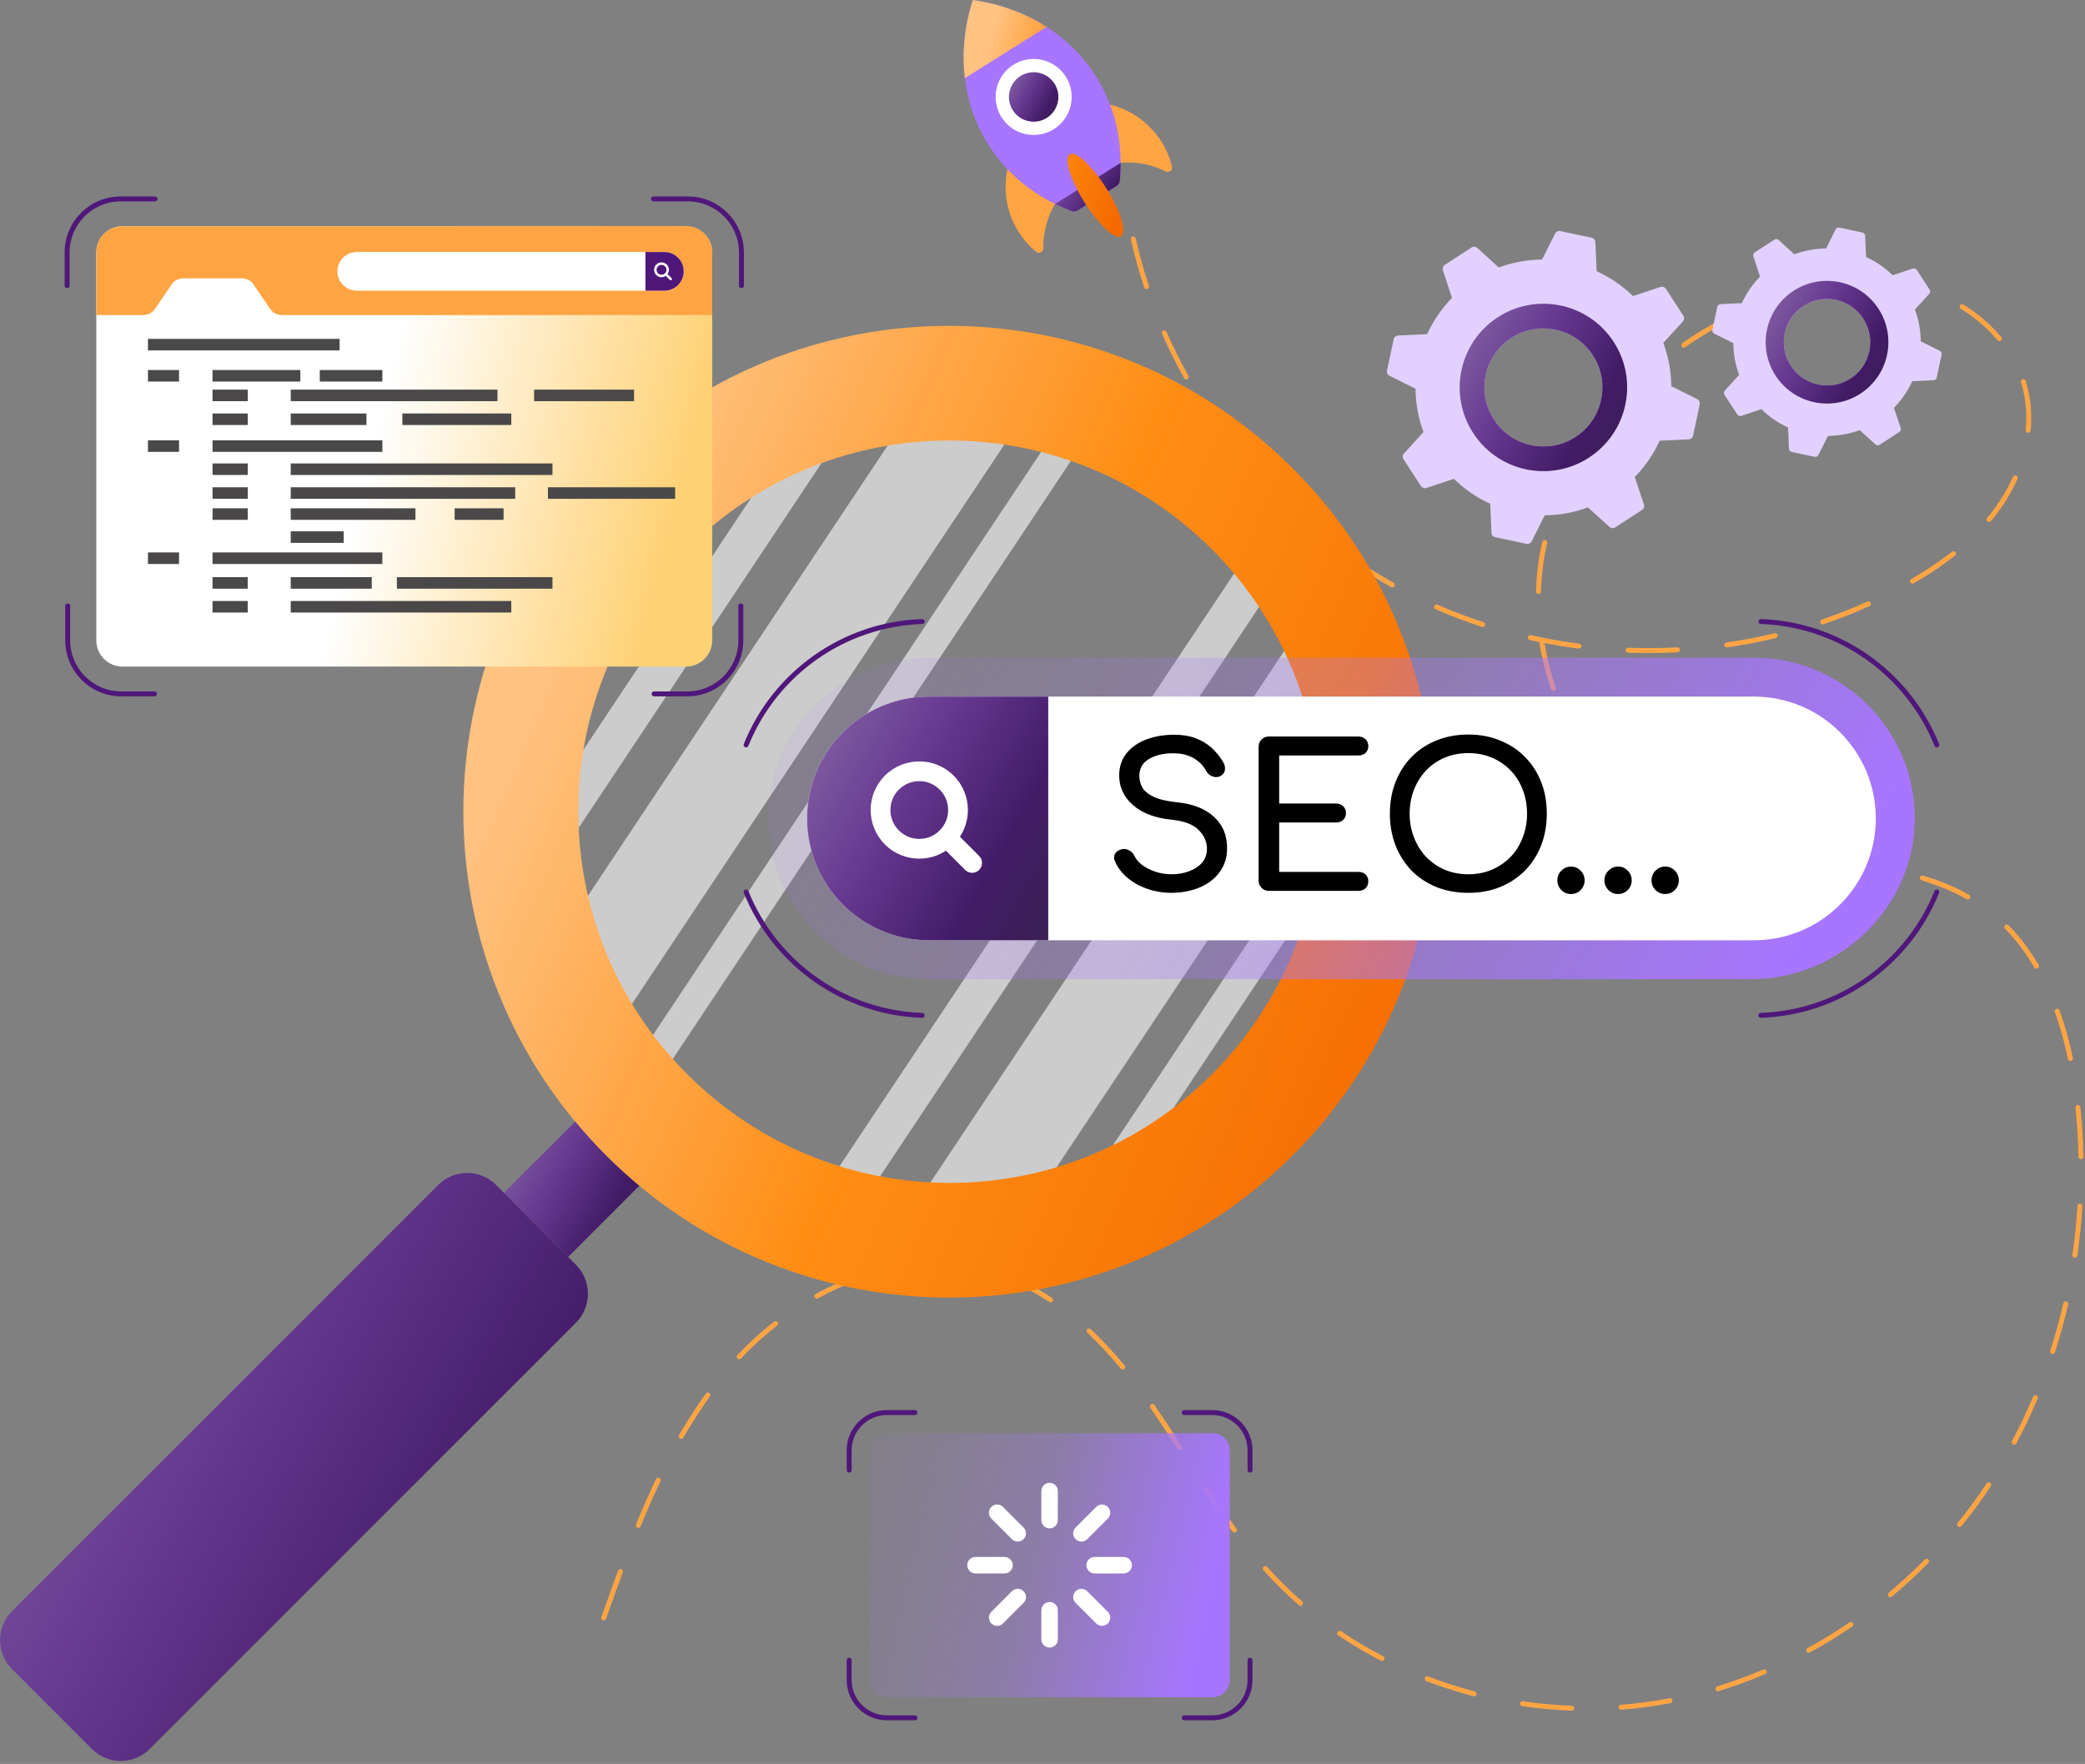 <svg width="422" height="357" viewBox="0 0 422 357" fill="none" xmlns="http://www.w3.org/2000/svg">
<rect x="0" y="0" width="422" height="357" fill="#808080" stroke="none"/>
<path d="M318.105 346.222H318.085C314.735 346.099 311.394 345.792 308.078 345.302C308.013 345.292 307.951 345.27 307.894 345.236C307.838 345.203 307.789 345.158 307.749 345.105C307.71 345.053 307.682 344.993 307.666 344.929C307.65 344.865 307.646 344.799 307.656 344.734C307.666 344.669 307.688 344.607 307.722 344.55C307.755 344.494 307.8 344.445 307.853 344.405C307.905 344.366 307.965 344.338 308.029 344.322C308.093 344.306 308.159 344.302 308.224 344.312C311.501 344.796 314.831 345.103 318.123 345.222C318.256 345.224 318.382 345.28 318.474 345.375C318.566 345.471 318.616 345.599 318.614 345.731C318.611 345.864 318.556 345.99 318.46 346.082C318.365 346.174 318.237 346.224 318.104 346.222H318.105ZM328.095 346.025C327.965 346.027 327.838 345.978 327.744 345.888C327.649 345.798 327.593 345.675 327.588 345.544C327.583 345.414 327.63 345.286 327.717 345.19C327.805 345.093 327.927 345.034 328.057 345.026C331.363 344.771 334.651 344.329 337.907 343.702C337.972 343.689 338.038 343.69 338.102 343.703C338.167 343.716 338.228 343.742 338.282 343.779C338.336 343.815 338.383 343.863 338.419 343.917C338.456 343.972 338.481 344.033 338.493 344.098C338.506 344.162 338.505 344.229 338.492 344.293C338.479 344.357 338.453 344.419 338.416 344.473C338.38 344.527 338.333 344.574 338.278 344.61C338.223 344.646 338.162 344.671 338.097 344.684C334.792 345.32 331.452 345.767 328.096 346.024L328.095 346.025ZM298.356 343.308C298.313 343.308 298.271 343.302 298.229 343.291C294.986 342.442 291.793 341.415 288.662 340.217C288.54 340.168 288.442 340.074 288.389 339.953C288.336 339.833 288.333 339.697 288.38 339.574C288.427 339.451 288.52 339.352 288.64 339.297C288.759 339.243 288.896 339.238 289.019 339.283C292.116 340.468 295.275 341.483 298.483 342.323C298.602 342.353 298.706 342.425 298.775 342.526C298.844 342.627 298.873 342.75 298.858 342.872C298.842 342.993 298.782 343.105 298.69 343.185C298.597 343.266 298.479 343.309 298.356 343.308ZM347.7 342.28C347.581 342.279 347.467 342.235 347.377 342.157C347.287 342.079 347.228 341.971 347.211 341.853C347.193 341.736 347.218 341.616 347.28 341.515C347.343 341.414 347.44 341.338 347.553 341.302C350.724 340.329 353.843 339.193 356.896 337.898C357.017 337.852 357.151 337.855 357.27 337.906C357.389 337.957 357.483 338.051 357.534 338.17C357.584 338.289 357.586 338.423 357.54 338.544C357.494 338.665 357.403 338.763 357.286 338.818C354.201 340.127 351.05 341.275 347.846 342.258C347.799 342.273 347.75 342.28 347.7 342.28ZM279.722 336.157C279.642 336.157 279.563 336.138 279.492 336.101C276.514 334.558 273.629 332.843 270.85 330.965C270.744 330.889 270.673 330.775 270.65 330.647C270.627 330.519 270.655 330.387 270.728 330.279C270.801 330.171 270.913 330.096 271.04 330.069C271.168 330.043 271.3 330.067 271.41 330.137C274.157 331.993 277.01 333.688 279.953 335.213C280.053 335.265 280.132 335.348 280.178 335.45C280.225 335.552 280.235 335.666 280.209 335.775C280.182 335.884 280.12 335.981 280.032 336.05C279.944 336.119 279.835 336.157 279.723 336.157H279.722ZM366.086 334.498C365.975 334.498 365.868 334.461 365.78 334.393C365.693 334.325 365.63 334.229 365.603 334.122C365.575 334.015 365.584 333.901 365.628 333.799C365.672 333.698 365.749 333.613 365.846 333.56C368.755 331.964 371.584 330.228 374.324 328.357C374.434 328.282 374.568 328.254 374.699 328.279C374.829 328.303 374.944 328.378 375.019 328.488C375.094 328.598 375.122 328.732 375.098 328.863C375.073 328.993 374.998 329.108 374.888 329.183C372.121 331.072 369.263 332.825 366.326 334.436C366.253 334.477 366.17 334.498 366.086 334.498ZM122.184 327.954C122.104 327.954 122.025 327.935 121.954 327.898C121.883 327.862 121.822 327.808 121.776 327.743C121.73 327.678 121.7 327.602 121.689 327.523C121.677 327.444 121.686 327.363 121.712 327.288C122.82 324.141 123.95 321.001 125.103 317.87C125.149 317.746 125.243 317.645 125.363 317.589C125.484 317.534 125.621 317.528 125.746 317.574C125.87 317.62 125.971 317.714 126.026 317.835C126.082 317.955 126.087 318.093 126.041 318.217C124.891 321.344 123.762 324.478 122.656 327.621C122.622 327.718 122.558 327.803 122.473 327.863C122.388 327.922 122.288 327.954 122.184 327.954ZM263.204 324.966C263.084 324.966 262.967 324.923 262.876 324.844C260.465 322.748 258.181 320.509 256.038 318.139L255.716 317.781C255.628 317.682 255.582 317.552 255.59 317.42C255.597 317.287 255.657 317.163 255.756 317.075C255.855 316.987 255.985 316.941 256.117 316.949C256.25 316.956 256.374 317.016 256.462 317.115L256.78 317.47C258.896 319.809 261.151 322.02 263.532 324.089C263.609 324.156 263.663 324.245 263.688 324.343C263.713 324.442 263.708 324.546 263.672 324.641C263.636 324.736 263.572 324.819 263.489 324.877C263.405 324.935 263.306 324.966 263.204 324.966ZM382.581 323.243C382.478 323.243 382.378 323.211 382.294 323.152C382.21 323.093 382.146 323.01 382.111 322.913C382.076 322.817 382.072 322.712 382.099 322.612C382.125 322.513 382.182 322.425 382.261 322.359C384.808 320.232 387.253 317.985 389.586 315.626C389.679 315.532 389.806 315.479 389.939 315.478C390.072 315.478 390.199 315.53 390.293 315.623C390.387 315.716 390.44 315.843 390.441 315.976C390.442 316.108 390.389 316.236 390.296 316.33C387.94 318.711 385.472 320.979 382.901 323.126C382.811 323.201 382.698 323.243 382.581 323.243ZM249.831 310.154C249.752 310.154 249.675 310.135 249.605 310.1C249.535 310.064 249.474 310.013 249.428 309.949C247.698 307.583 245.898 304.957 243.758 301.683C243.688 301.572 243.664 301.438 243.692 301.31C243.72 301.181 243.797 301.069 243.907 300.997C244.017 300.925 244.151 300.9 244.28 300.926C244.408 300.952 244.522 301.027 244.595 301.136C246.725 304.395 248.516 307.008 250.235 309.359C250.29 309.433 250.322 309.522 250.33 309.614C250.337 309.706 250.319 309.798 250.277 309.88C250.236 309.962 250.172 310.031 250.093 310.08C250.015 310.128 249.924 310.154 249.832 310.154H249.831ZM129.189 309.22C129.107 309.22 129.026 309.2 128.954 309.161C128.881 309.123 128.819 309.067 128.773 308.999C128.728 308.93 128.699 308.852 128.691 308.77C128.683 308.688 128.695 308.606 128.726 308.53C130.092 305.2 131.416 302.2 132.772 299.356C132.799 299.294 132.837 299.238 132.886 299.192C132.935 299.145 132.992 299.109 133.055 299.086C133.118 299.062 133.185 299.051 133.253 299.054C133.32 299.057 133.386 299.073 133.447 299.102C133.507 299.131 133.562 299.172 133.606 299.222C133.651 299.273 133.685 299.332 133.706 299.396C133.727 299.46 133.735 299.527 133.73 299.594C133.724 299.661 133.705 299.726 133.674 299.786C132.248 302.789 130.906 305.831 129.652 308.91C129.614 309.002 129.55 309.08 129.468 309.135C129.385 309.191 129.288 309.22 129.189 309.22ZM396.617 309.038C396.522 309.038 396.429 309.012 396.349 308.962C396.269 308.911 396.204 308.839 396.164 308.753C396.123 308.668 396.108 308.572 396.119 308.478C396.131 308.384 396.169 308.295 396.229 308.222C398.322 305.648 400.287 302.973 402.118 300.207C402.195 300.105 402.308 300.036 402.433 300.015C402.559 299.993 402.688 300.02 402.795 300.091C402.901 300.161 402.977 300.269 403.006 300.394C403.035 300.518 403.016 300.649 402.952 300.759C401.103 303.552 399.118 306.254 397.005 308.853C396.958 308.911 396.899 308.957 396.832 308.989C396.765 309.021 396.691 309.038 396.617 309.038ZM238.771 293.496C238.687 293.496 238.605 293.475 238.532 293.435C238.458 293.394 238.396 293.336 238.351 293.266C236.744 290.763 234.834 287.817 232.837 284.944C232.761 284.835 232.732 284.7 232.756 284.57C232.78 284.439 232.854 284.323 232.964 284.247C233.073 284.172 233.207 284.143 233.338 284.166C233.469 284.19 233.584 284.265 233.66 284.374C235.664 287.26 237.58 290.215 239.192 292.726C239.241 292.801 239.268 292.889 239.271 292.978C239.274 293.068 239.253 293.157 239.21 293.235C239.167 293.314 239.104 293.38 239.027 293.426C238.95 293.472 238.862 293.496 238.772 293.496H238.771ZM407.654 292.396C407.568 292.396 407.483 292.374 407.408 292.331C407.332 292.288 407.269 292.227 407.225 292.153C407.181 292.079 407.156 291.994 407.154 291.908C407.152 291.822 407.172 291.736 407.213 291.66C408.777 288.733 410.207 285.737 411.499 282.68C411.551 282.558 411.649 282.461 411.772 282.411C411.895 282.362 412.032 282.363 412.155 282.414C412.277 282.466 412.373 282.564 412.423 282.687C412.473 282.81 412.472 282.948 412.42 283.07C411.115 286.154 409.672 289.178 408.095 292.133C408.052 292.213 407.989 292.279 407.911 292.326C407.833 292.372 407.745 292.397 407.654 292.397V292.396ZM137.863 291.218C137.775 291.218 137.689 291.195 137.613 291.151C137.537 291.107 137.474 291.044 137.43 290.968C137.386 290.892 137.363 290.806 137.363 290.718C137.363 290.63 137.386 290.544 137.43 290.468C139.102 287.564 140.92 284.747 142.877 282.027C142.956 281.923 143.073 281.854 143.202 281.835C143.331 281.815 143.463 281.847 143.569 281.924C143.674 282.001 143.746 282.116 143.768 282.244C143.79 282.373 143.761 282.505 143.687 282.613C141.75 285.305 139.95 288.094 138.295 290.968C138.251 291.044 138.188 291.107 138.112 291.151C138.037 291.195 137.951 291.218 137.863 291.218ZM227.23 277.175C227.157 277.175 227.084 277.159 227.017 277.128C226.951 277.097 226.892 277.052 226.845 276.995C224.627 274.317 222.349 271.871 220.077 269.722C220.029 269.677 219.991 269.623 219.964 269.563C219.937 269.503 219.923 269.438 219.921 269.373C219.919 269.307 219.93 269.242 219.953 269.18C219.977 269.119 220.012 269.063 220.057 269.015C220.102 268.967 220.156 268.929 220.216 268.902C220.276 268.875 220.341 268.86 220.406 268.859C220.472 268.857 220.537 268.868 220.599 268.891C220.66 268.915 220.716 268.95 220.764 268.995C223.066 271.172 225.371 273.648 227.614 276.355C227.675 276.428 227.714 276.517 227.726 276.611C227.738 276.705 227.723 276.801 227.683 276.887C227.642 276.973 227.578 277.046 227.498 277.097C227.418 277.148 227.325 277.175 227.23 277.175ZM149.615 275.091C149.517 275.091 149.421 275.063 149.339 275.01C149.258 274.956 149.193 274.88 149.154 274.79C149.116 274.7 149.104 274.601 149.121 274.504C149.138 274.408 149.184 274.319 149.251 274.248C151.555 271.801 154.043 269.532 156.691 267.462C156.796 267.385 156.927 267.352 157.056 267.37C157.184 267.387 157.301 267.455 157.381 267.557C157.461 267.66 157.498 267.79 157.484 267.919C157.47 268.048 157.406 268.167 157.306 268.25C154.698 270.289 152.249 272.524 149.979 274.934C149.932 274.984 149.876 275.023 149.813 275.05C149.751 275.077 149.683 275.091 149.615 275.091ZM415.444 274.006C415.365 274.006 415.287 273.987 415.217 273.952C415.147 273.916 415.086 273.864 415.04 273.8C414.993 273.736 414.962 273.663 414.95 273.585C414.938 273.507 414.944 273.427 414.968 273.352C415.988 270.193 416.873 266.992 417.621 263.757C417.651 263.628 417.731 263.516 417.844 263.445C417.956 263.375 418.092 263.353 418.222 263.382C418.351 263.412 418.463 263.493 418.533 263.605C418.603 263.718 418.626 263.854 418.596 263.983C417.842 267.245 416.949 270.474 415.92 273.66C415.888 273.761 415.824 273.848 415.738 273.91C415.653 273.973 415.55 274.006 415.444 274.006ZM212.64 263.592C212.541 263.592 212.444 263.563 212.362 263.507C209.522 261.603 206.586 260.052 203.634 258.897C203.515 258.845 203.421 258.75 203.371 258.63C203.321 258.51 203.32 258.376 203.368 258.255C203.415 258.134 203.508 258.037 203.626 257.983C203.744 257.929 203.878 257.924 204 257.967C207.017 259.147 210.018 260.732 212.919 262.677C213.009 262.736 213.077 262.823 213.113 262.924C213.149 263.025 213.152 263.136 213.121 263.239C213.089 263.341 213.026 263.431 212.939 263.495C212.852 263.559 212.748 263.593 212.64 263.592ZM165.327 262.837C165.216 262.838 165.108 262.801 165.02 262.733C164.932 262.666 164.869 262.57 164.841 262.463C164.813 262.355 164.822 262.241 164.866 262.139C164.911 262.038 164.988 261.953 165.085 261.9C168.027 260.268 171.108 258.898 174.291 257.807C174.354 257.783 174.421 257.772 174.488 257.774C174.555 257.777 174.621 257.793 174.682 257.821C174.743 257.85 174.797 257.89 174.842 257.94C174.887 257.991 174.921 258.049 174.943 258.113C174.965 258.176 174.973 258.244 174.968 258.311C174.963 258.378 174.945 258.443 174.914 258.503C174.883 258.563 174.841 258.616 174.789 258.659C174.737 258.702 174.677 258.734 174.613 258.753C171.486 259.825 168.46 261.171 165.569 262.775C165.495 262.816 165.412 262.837 165.327 262.837ZM184.173 256.53C184.046 256.529 183.924 256.48 183.832 256.393C183.74 256.306 183.685 256.187 183.677 256.06C183.669 255.933 183.71 255.809 183.791 255.711C183.872 255.613 183.987 255.55 184.113 255.534C187.465 255.118 190.854 255.105 194.209 255.496C194.341 255.512 194.461 255.579 194.543 255.684C194.624 255.788 194.661 255.921 194.646 256.052C194.63 256.184 194.562 256.304 194.458 256.386C194.353 256.468 194.221 256.505 194.089 256.489C190.889 256.106 187.566 256.121 184.235 256.526C184.215 256.529 184.194 256.53 184.173 256.53ZM419.953 254.544C419.881 254.544 419.81 254.529 419.745 254.499C419.679 254.469 419.621 254.426 419.574 254.372C419.527 254.317 419.492 254.253 419.472 254.185C419.452 254.116 419.447 254.043 419.457 253.972C419.93 250.702 420.274 247.371 420.477 244.069C420.478 244.003 420.493 243.937 420.521 243.877C420.549 243.816 420.589 243.763 420.639 243.719C420.689 243.675 420.748 243.641 420.811 243.621C420.874 243.601 420.941 243.594 421.007 243.601C421.139 243.609 421.263 243.67 421.351 243.769C421.439 243.868 421.483 243.999 421.475 244.131C421.269 247.472 420.926 250.803 420.447 254.116C420.43 254.235 420.37 254.343 420.28 254.422C420.189 254.5 420.073 254.544 419.953 254.544ZM421.183 234.604C421.052 234.604 420.926 234.553 420.833 234.461C420.739 234.369 420.686 234.245 420.683 234.114C420.616 230.809 420.41 227.464 420.071 224.177C420.057 224.045 420.097 223.913 420.18 223.81C420.263 223.707 420.384 223.642 420.516 223.628C420.791 223.608 421.036 223.799 421.065 224.075C421.407 227.39 421.615 230.761 421.682 234.095C421.683 234.161 421.672 234.226 421.648 234.287C421.624 234.348 421.588 234.404 421.543 234.451C421.497 234.499 421.443 234.537 421.383 234.563C421.322 234.589 421.258 234.604 421.192 234.605H421.182L421.183 234.604ZM419.054 214.744C418.939 214.744 418.828 214.704 418.739 214.632C418.65 214.56 418.589 214.459 418.565 214.347C417.856 210.966 416.958 207.749 415.895 204.787C415.858 204.664 415.87 204.532 415.928 204.418C415.985 204.304 416.085 204.216 416.205 204.173C416.326 204.13 416.458 204.134 416.575 204.186C416.693 204.237 416.786 204.332 416.835 204.45C417.914 207.455 418.825 210.716 419.544 214.142C419.559 214.215 419.558 214.29 419.54 214.362C419.523 214.435 419.489 214.502 419.442 214.56C419.395 214.617 419.336 214.664 419.269 214.696C419.202 214.728 419.128 214.744 419.054 214.744ZM412.179 196.054C412.092 196.054 412.006 196.031 411.931 195.988C411.855 195.944 411.792 195.882 411.748 195.807C410.018 192.853 408.019 190.209 405.809 187.95C405.763 187.903 405.727 187.848 405.702 187.787C405.678 187.726 405.666 187.66 405.666 187.595C405.667 187.529 405.681 187.464 405.706 187.404C405.732 187.343 405.77 187.288 405.817 187.242C405.864 187.197 405.919 187.16 405.98 187.136C406.041 187.111 406.106 187.099 406.172 187.1C406.238 187.1 406.303 187.114 406.363 187.14C406.423 187.166 406.478 187.203 406.524 187.25C408.792 189.568 410.839 192.277 412.611 195.302C412.656 195.378 412.679 195.464 412.68 195.553C412.68 195.641 412.657 195.727 412.613 195.804C412.57 195.88 412.506 195.944 412.43 195.988C412.354 196.032 412.267 196.055 412.179 196.055V196.054ZM398.273 182.028C398.186 182.028 398.101 182.006 398.026 181.963C395.304 180.419 392.328 179.181 388.926 178.176C388.801 178.137 388.696 178.05 388.634 177.934C388.572 177.819 388.558 177.683 388.595 177.557C388.632 177.431 388.718 177.325 388.832 177.261C388.947 177.198 389.083 177.182 389.209 177.217C392.685 178.244 395.731 179.511 398.52 181.093C398.616 181.147 398.691 181.232 398.734 181.334C398.777 181.436 398.785 181.549 398.757 181.656C398.729 181.762 398.666 181.857 398.578 181.924C398.491 181.992 398.383 182.028 398.273 182.028ZM379.295 176.102C379.269 176.102 379.244 176.1 379.218 176.096C375.853 175.584 372.338 175.216 369.308 174.911C369.243 174.904 369.179 174.885 369.121 174.854C369.064 174.823 369.013 174.78 368.971 174.73C368.93 174.679 368.898 174.62 368.88 174.557C368.861 174.494 368.854 174.428 368.861 174.363C368.878 174.233 368.944 174.114 369.046 174.031C369.148 173.948 369.277 173.906 369.408 173.915C372.451 174.222 375.98 174.592 379.368 175.107C379.494 175.125 379.607 175.19 379.687 175.288C379.766 175.387 379.806 175.512 379.796 175.639C379.787 175.765 379.73 175.883 379.637 175.969C379.544 176.055 379.422 176.103 379.295 176.102ZM359.414 173.847C359.393 173.847 359.371 173.846 359.35 173.843C355.493 173.356 352.346 172.817 349.448 172.145C349.321 172.113 349.211 172.033 349.142 171.921C349.074 171.809 349.052 171.675 349.082 171.547C349.111 171.419 349.19 171.308 349.301 171.238C349.412 171.167 349.546 171.143 349.674 171.171C352.539 171.834 355.653 172.369 359.475 172.851C359.601 172.867 359.716 172.93 359.797 173.028C359.878 173.126 359.919 173.251 359.911 173.378C359.903 173.504 359.848 173.623 359.755 173.71C359.663 173.798 359.541 173.846 359.414 173.847ZM340.069 169.081C340 169.081 339.931 169.067 339.868 169.039C336.78 167.677 333.862 165.958 331.174 163.917C331.122 163.877 331.078 163.828 331.045 163.771C331.011 163.714 330.99 163.652 330.981 163.587C330.972 163.522 330.976 163.456 330.992 163.392C331.009 163.328 331.038 163.269 331.078 163.216C331.117 163.164 331.167 163.12 331.223 163.087C331.28 163.054 331.343 163.032 331.408 163.023C331.473 163.014 331.539 163.018 331.603 163.035C331.666 163.051 331.726 163.08 331.778 163.12C334.404 165.113 337.254 166.792 340.27 168.123C340.374 168.17 340.459 168.251 340.511 168.353C340.563 168.455 340.579 168.571 340.555 168.683C340.532 168.795 340.471 168.895 340.382 168.968C340.294 169.04 340.183 169.08 340.069 169.081ZM324.224 157.164C324.152 157.164 324.08 157.148 324.015 157.118C323.949 157.088 323.891 157.044 323.844 156.989C321.658 154.425 319.727 151.656 318.076 148.719C318.04 148.662 318.015 148.598 318.004 148.53C317.993 148.463 317.996 148.395 318.013 148.329C318.029 148.263 318.059 148.201 318.1 148.147C318.141 148.093 318.193 148.048 318.252 148.014C318.311 147.981 318.377 147.96 318.444 147.953C318.512 147.946 318.58 147.952 318.645 147.972C318.71 147.993 318.77 148.026 318.822 148.07C318.874 148.114 318.916 148.168 318.946 148.229C320.565 151.109 322.46 153.825 324.604 156.339C324.666 156.412 324.706 156.501 324.719 156.595C324.733 156.69 324.718 156.786 324.678 156.873C324.638 156.96 324.574 157.034 324.494 157.085C324.413 157.137 324.32 157.164 324.224 157.164ZM314.421 139.861C314.317 139.861 314.216 139.828 314.131 139.768C314.047 139.708 313.983 139.622 313.949 139.524C312.876 136.405 312.076 133.199 311.557 129.942C310.907 129.809 310.259 129.67 309.615 129.525C309.551 129.511 309.49 129.484 309.436 129.446C309.382 129.409 309.337 129.361 309.301 129.305C309.266 129.25 309.242 129.188 309.231 129.123C309.219 129.058 309.221 128.992 309.235 128.928C309.266 128.799 309.346 128.688 309.458 128.617C309.57 128.546 309.705 128.522 309.834 128.55C313.049 129.271 316.346 129.852 319.632 130.274C319.907 130.31 320.1 130.561 320.065 130.834C320.03 131.107 319.771 131.298 319.505 131.267C317.2 130.97 314.889 130.597 312.605 130.151C313.116 133.225 313.882 136.252 314.895 139.199C314.921 139.274 314.928 139.355 314.917 139.434C314.905 139.512 314.875 139.587 314.829 139.652C314.782 139.717 314.721 139.77 314.65 139.806C314.579 139.842 314.501 139.861 314.421 139.861ZM333.636 132.171C332.268 132.171 330.88 132.145 329.512 132.094C329.38 132.089 329.255 132.032 329.164 131.935C329.074 131.837 329.026 131.708 329.031 131.576C329.031 131.51 329.045 131.444 329.072 131.384C329.099 131.323 329.138 131.269 329.186 131.224C329.235 131.179 329.292 131.144 329.354 131.122C329.417 131.1 329.483 131.091 329.549 131.096C332.852 131.218 336.205 131.19 339.501 131.015C339.634 131.008 339.763 131.054 339.862 131.143C339.961 131.231 340.02 131.356 340.027 131.488C340.034 131.62 339.988 131.75 339.9 131.849C339.811 131.948 339.687 132.007 339.554 132.014C337.594 132.118 335.602 132.171 333.636 132.171ZM349.474 131.032C349.349 131.03 349.229 130.982 349.138 130.895C349.046 130.809 348.991 130.692 348.982 130.567C348.973 130.442 349.012 130.318 349.09 130.22C349.168 130.122 349.28 130.057 349.404 130.038C352.684 129.562 355.971 128.933 359.176 128.164C359.24 128.149 359.306 128.146 359.371 128.156C359.436 128.167 359.498 128.19 359.554 128.224C359.61 128.258 359.659 128.304 359.697 128.357C359.736 128.41 359.764 128.47 359.779 128.534C359.794 128.598 359.797 128.664 359.787 128.729C359.776 128.794 359.753 128.856 359.719 128.912C359.685 128.968 359.64 129.017 359.586 129.055C359.533 129.094 359.473 129.122 359.409 129.137C356.152 129.917 352.861 130.547 349.546 131.027C349.522 131.031 349.498 131.032 349.474 131.032ZM300.083 126.892C300.03 126.892 299.977 126.884 299.927 126.868C296.743 125.829 293.611 124.635 290.542 123.292C290.289 123.182 290.173 122.887 290.284 122.634C290.395 122.381 290.694 122.269 290.942 122.376C293.982 123.706 297.084 124.888 300.238 125.917C300.352 125.954 300.449 126.029 300.511 126.131C300.574 126.233 300.598 126.354 300.579 126.471C300.56 126.589 300.5 126.697 300.409 126.774C300.318 126.851 300.202 126.893 300.083 126.893V126.892ZM368.896 126.37C368.778 126.37 368.663 126.328 368.573 126.251C368.483 126.174 368.423 126.068 368.404 125.952C368.385 125.835 368.407 125.715 368.468 125.614C368.529 125.512 368.623 125.435 368.735 125.397C371.875 124.325 374.962 123.105 377.985 121.739C378.104 121.693 378.237 121.695 378.355 121.743C378.473 121.792 378.568 121.884 378.621 122C378.674 122.116 378.68 122.248 378.639 122.369C378.597 122.49 378.511 122.59 378.398 122.65C375.345 124.029 372.228 125.261 369.058 126.343C369.006 126.361 368.951 126.37 368.896 126.37ZM311.39 120.2H311.376C311.31 120.198 311.246 120.183 311.186 120.157C311.125 120.13 311.071 120.091 311.026 120.043C310.981 119.996 310.946 119.939 310.922 119.878C310.899 119.816 310.888 119.751 310.89 119.685C310.986 116.318 311.41 112.969 312.155 109.685C312.169 109.621 312.196 109.56 312.234 109.506C312.272 109.453 312.32 109.407 312.376 109.372C312.431 109.336 312.493 109.313 312.558 109.301C312.623 109.29 312.689 109.292 312.753 109.306C312.817 109.32 312.878 109.347 312.932 109.385C312.985 109.423 313.031 109.471 313.066 109.526C313.102 109.582 313.126 109.644 313.137 109.709C313.148 109.773 313.146 109.84 313.132 109.904C312.4 113.126 311.985 116.411 311.891 119.714C311.887 119.844 311.833 119.968 311.74 120.059C311.646 120.149 311.521 120.2 311.391 120.2H311.39ZM281.796 118.875C281.71 118.875 281.626 118.853 281.551 118.811C278.631 117.17 275.79 115.392 273.039 113.482C272.938 113.403 272.871 113.289 272.851 113.163C272.832 113.036 272.862 112.907 272.935 112.801C273.008 112.696 273.119 112.623 273.244 112.597C273.37 112.571 273.5 112.594 273.609 112.662C276.335 114.554 279.149 116.315 282.042 117.939C282.139 117.993 282.214 118.078 282.258 118.18C282.301 118.282 282.309 118.395 282.281 118.502C282.253 118.609 282.19 118.704 282.102 118.771C282.014 118.839 281.907 118.875 281.796 118.875ZM387.085 118.133C386.975 118.133 386.868 118.097 386.78 118.03C386.693 117.963 386.63 117.869 386.601 117.763C386.573 117.657 386.58 117.544 386.622 117.442C386.664 117.34 386.739 117.255 386.834 117.2C389.935 115.403 392.629 113.594 395.069 111.669C395.121 111.628 395.18 111.598 395.243 111.58C395.306 111.562 395.372 111.557 395.437 111.565C395.503 111.572 395.566 111.593 395.623 111.625C395.68 111.657 395.731 111.7 395.772 111.751C395.812 111.803 395.842 111.862 395.86 111.925C395.878 111.988 395.883 112.055 395.876 112.12C395.868 112.185 395.848 112.248 395.816 112.305C395.784 112.363 395.741 112.413 395.689 112.454C393.209 114.409 390.479 116.244 387.336 118.065C387.26 118.11 387.173 118.133 387.085 118.133ZM265.387 107.493C265.269 107.493 265.155 107.451 265.065 107.375C262.504 105.217 260.043 102.944 257.689 100.562C257.642 100.516 257.604 100.46 257.578 100.399C257.552 100.338 257.539 100.272 257.539 100.206C257.539 100.14 257.552 100.074 257.577 100.013C257.603 99.951 257.64 99.896 257.687 99.849C257.734 99.802 257.79 99.766 257.852 99.741C257.914 99.716 257.979 99.704 258.046 99.705C258.112 99.706 258.178 99.72 258.238 99.746C258.299 99.773 258.354 99.811 258.4 99.859C260.733 102.219 263.172 104.472 265.71 106.611C265.788 106.677 265.844 106.766 265.871 106.865C265.897 106.964 265.892 107.069 265.857 107.165C265.822 107.261 265.758 107.344 265.674 107.403C265.59 107.462 265.49 107.493 265.387 107.493ZM402.576 105.643C402.481 105.643 402.388 105.616 402.308 105.565C402.228 105.514 402.164 105.441 402.123 105.355C402.083 105.269 402.068 105.173 402.08 105.079C402.093 104.985 402.131 104.896 402.192 104.823C402.733 104.175 403.254 103.51 403.754 102.83C405.201 100.858 406.436 98.739 407.437 96.507C407.492 96.388 407.593 96.295 407.716 96.249C407.839 96.203 407.976 96.208 408.096 96.262C408.216 96.316 408.309 96.415 408.357 96.537C408.404 96.66 408.402 96.796 408.349 96.917C407.319 99.212 406.049 101.392 404.56 103.421C404.048 104.118 403.514 104.8 402.96 105.464C402.913 105.52 402.855 105.566 402.788 105.597C402.722 105.628 402.649 105.643 402.576 105.643ZM315.665 100.78C315.583 100.78 315.502 100.76 315.43 100.721C315.357 100.682 315.296 100.626 315.25 100.558C315.204 100.49 315.176 100.412 315.168 100.33C315.16 100.248 315.172 100.166 315.203 100.09C316.49 96.985 318.021 93.986 319.782 91.123C319.816 91.067 319.861 91.019 319.915 90.98C319.968 90.942 320.028 90.914 320.092 90.899C320.155 90.883 320.222 90.881 320.286 90.891C320.351 90.902 320.413 90.925 320.469 90.959C320.525 90.993 320.574 91.038 320.612 91.091C320.65 91.145 320.678 91.205 320.693 91.269C320.709 91.332 320.711 91.398 320.701 91.463C320.69 91.528 320.667 91.59 320.633 91.646C318.901 94.464 317.394 97.415 316.127 100.471C316.089 100.563 316.025 100.641 315.943 100.696C315.861 100.751 315.764 100.78 315.665 100.78ZM251.346 93.29C251.272 93.29 251.2 93.273 251.133 93.242C251.066 93.21 251.008 93.164 250.961 93.107C248.832 90.522 246.82 87.843 244.932 85.077C244.857 84.968 244.829 84.833 244.854 84.702C244.878 84.572 244.954 84.457 245.063 84.382C245.173 84.307 245.307 84.279 245.438 84.304C245.568 84.328 245.683 84.403 245.758 84.513C247.628 87.255 249.622 89.91 251.732 92.472C251.792 92.545 251.831 92.634 251.842 92.728C251.854 92.822 251.839 92.918 251.798 93.003C251.758 93.089 251.694 93.162 251.614 93.212C251.534 93.263 251.441 93.29 251.346 93.29ZM410.495 87.6C410.425 87.6 410.356 87.586 410.292 87.558C410.228 87.529 410.171 87.488 410.124 87.437C410.077 87.385 410.041 87.324 410.019 87.258C409.997 87.192 409.989 87.121 409.996 87.052C410.079 86.204 410.12 85.355 410.119 84.531C410.119 82.711 409.921 80.92 409.533 79.208C409.392 78.588 409.225 77.974 409.033 77.368C408.998 77.243 409.013 77.11 409.075 76.996C409.137 76.882 409.241 76.796 409.364 76.757C409.488 76.718 409.622 76.729 409.738 76.786C409.854 76.844 409.943 76.945 409.986 77.067C410.187 77.701 410.363 78.347 410.507 78.987C410.913 80.771 411.119 82.637 411.119 84.53C411.119 85.387 411.077 86.268 410.992 87.148C410.98 87.272 410.923 87.386 410.831 87.47C410.739 87.553 410.619 87.6 410.495 87.6ZM326.05 83.776C325.955 83.776 325.862 83.749 325.782 83.698C325.702 83.647 325.638 83.574 325.597 83.488C325.557 83.402 325.542 83.306 325.554 83.212C325.567 83.118 325.605 83.029 325.666 82.956C327.823 80.382 330.152 77.958 332.637 75.7C332.685 75.654 332.742 75.617 332.805 75.594C332.867 75.57 332.934 75.558 333.001 75.561C333.067 75.563 333.133 75.579 333.194 75.607C333.254 75.635 333.309 75.675 333.354 75.724C333.399 75.774 333.433 75.832 333.455 75.895C333.478 75.958 333.487 76.025 333.483 76.092C333.478 76.158 333.461 76.224 333.431 76.283C333.401 76.343 333.36 76.397 333.309 76.44C330.858 78.667 328.561 81.058 326.434 83.597C326.387 83.653 326.328 83.699 326.262 83.73C326.196 83.761 326.123 83.776 326.05 83.776ZM240.093 76.787C240.004 76.787 239.917 76.763 239.84 76.718C239.764 76.673 239.7 76.608 239.657 76.53C238.03 73.603 236.538 70.602 235.187 67.537C235.137 67.416 235.136 67.28 235.184 67.159C235.233 67.037 235.327 66.939 235.447 66.887C235.567 66.834 235.703 66.83 235.825 66.876C235.948 66.923 236.047 67.015 236.102 67.134C237.44 70.171 238.918 73.144 240.53 76.044C240.572 76.12 240.594 76.206 240.593 76.293C240.592 76.38 240.568 76.465 240.524 76.54C240.48 76.615 240.417 76.678 240.341 76.721C240.266 76.764 240.18 76.787 240.093 76.787ZM340.793 70.344C340.687 70.344 340.583 70.31 340.498 70.247C340.412 70.184 340.349 70.095 340.317 69.993C340.285 69.892 340.287 69.783 340.321 69.683C340.355 69.582 340.421 69.495 340.508 69.434C343.263 67.518 346.139 65.781 349.116 64.233C349.234 64.172 349.371 64.16 349.497 64.2C349.624 64.24 349.729 64.329 349.79 64.447C349.851 64.565 349.863 64.702 349.823 64.828C349.783 64.955 349.694 65.06 349.576 65.121C346.637 66.649 343.798 68.364 341.078 70.255C340.995 70.314 340.895 70.345 340.793 70.345V70.344ZM404.673 69.04C404.6 69.04 404.528 69.024 404.462 68.993C404.396 68.963 404.338 68.918 404.291 68.862C402.232 66.405 399.728 64.262 396.849 62.489C396.736 62.419 396.655 62.308 396.625 62.179C396.594 62.05 396.616 61.914 396.685 61.801C396.755 61.688 396.866 61.607 396.995 61.577C397.124 61.546 397.26 61.568 397.373 61.637C400.344 63.466 402.929 65.681 405.056 68.219C405.117 68.292 405.156 68.381 405.168 68.475C405.181 68.569 405.166 68.665 405.126 68.751C405.086 68.838 405.022 68.91 404.941 68.962C404.861 69.013 404.768 69.04 404.673 69.04ZM358.496 61.157C358.378 61.157 358.265 61.116 358.174 61.04C358.084 60.965 358.024 60.86 358.003 60.744C357.983 60.628 358.004 60.509 358.063 60.407C358.122 60.305 358.215 60.227 358.325 60.187C361.599 58.997 364.859 58.078 368.015 57.454C368.08 57.44 368.147 57.439 368.213 57.451C368.278 57.463 368.34 57.488 368.396 57.525C368.451 57.561 368.499 57.608 368.536 57.664C368.573 57.719 368.599 57.781 368.612 57.846C368.625 57.911 368.624 57.978 368.611 58.044C368.598 58.109 368.571 58.17 368.534 58.225C368.496 58.28 368.448 58.327 368.392 58.363C368.336 58.399 368.274 58.423 368.208 58.435C365.103 59.049 361.893 59.955 358.667 61.127C358.612 61.147 358.554 61.157 358.496 61.157ZM387.943 58.657C387.901 58.657 387.86 58.652 387.819 58.642L387.383 58.533C384.426 57.813 381.283 57.446 378.043 57.439C377.977 57.439 377.912 57.426 377.852 57.401C377.791 57.375 377.736 57.338 377.69 57.292C377.596 57.198 377.544 57.071 377.544 56.938C377.544 56.805 377.597 56.678 377.691 56.585C377.785 56.491 377.912 56.439 378.045 56.439C381.364 56.446 384.585 56.824 387.621 57.561L388.067 57.673C388.186 57.703 388.289 57.775 388.358 57.876C388.427 57.977 388.457 58.099 388.442 58.221C388.426 58.342 388.367 58.453 388.275 58.534C388.184 58.614 388.065 58.659 387.943 58.658V58.657ZM232.055 58.507C231.95 58.507 231.848 58.474 231.763 58.412C231.678 58.35 231.614 58.264 231.581 58.164C230.528 54.983 229.632 51.752 228.894 48.484C228.877 48.419 228.873 48.351 228.883 48.285C228.892 48.218 228.915 48.154 228.95 48.097C228.985 48.039 229.031 47.989 229.086 47.95C229.14 47.911 229.202 47.883 229.268 47.868C229.333 47.854 229.401 47.852 229.468 47.864C229.534 47.876 229.597 47.902 229.653 47.939C229.709 47.976 229.757 48.024 229.794 48.08C229.831 48.136 229.857 48.199 229.869 48.265C230.591 51.47 231.487 54.695 232.529 57.849C232.554 57.924 232.561 58.004 232.549 58.082C232.536 58.16 232.506 58.234 232.46 58.298C232.414 58.363 232.353 58.415 232.282 58.451C232.212 58.487 232.134 58.506 232.055 58.506V58.507Z" fill="#FFA443"/>
<g opacity="0.6">
<path d="M173.258 83.238L110.079 178.122C109.377 173.948 108.993 169.727 108.932 165.495L161.178 87.015C165.1 85.442 169.139 84.179 173.258 83.238ZM221.337 86.384L131.546 221.266C130.119 219.751 128.75 218.182 127.442 216.562L215.412 84.416C217.413 84.991 219.39 85.648 221.337 86.384ZM208.163 82.648L123.001 210.553C118.768 204.256 115.425 197.404 113.068 190.192L185.538 81.344C193.104 80.752 200.715 81.19 208.163 82.648ZM259.609 115.669L173.3 245.321C170.582 244.698 167.898 243.932 165.26 243.027L254.39 109.155C256.242 111.234 257.984 113.408 259.609 115.669ZM275.245 167.568L227.188 239.754C224.015 241.23 220.749 242.498 217.412 243.553L274.993 157.076C275.298 160.565 275.383 164.069 275.246 167.568H275.245ZM273.435 146.732L207.3 246.078C199.355 247.555 191.236 247.863 183.202 246.994L264.986 124.14C268.898 131.214 271.745 138.827 273.436 146.732H273.435Z" fill="white"/>
</g>
<path d="M261.655 94.796C223.2 56.34 160.968 56.341 122.572 94.736C84.178 133.131 84.177 195.363 122.633 233.819C161.028 272.214 223.261 272.214 261.656 233.819C300.051 195.424 300.051 133.191 261.656 94.796H261.655ZM139.072 217.381C109.714 188.024 109.714 140.47 139.011 111.173C168.368 81.816 215.922 81.816 245.28 111.173C274.637 140.531 274.637 188.085 245.28 217.443C215.983 246.738 168.43 246.739 139.072 217.381Z" fill="url(#paint0_linear_1_233)"/>
<path d="M129.385 239.99L114.985 254.391L101.999 241.406L116.411 226.994C118.378 229.365 120.453 231.644 122.631 233.823C124.79 235.977 127.044 238.035 129.385 239.99Z" fill="url(#paint1_linear_1_233)"/>
<path d="M30.308 353.965L116.571 267.702C117.341 266.932 117.951 266.019 118.368 265.013C118.784 264.008 118.998 262.93 118.998 261.842C118.998 260.754 118.784 259.676 118.368 258.671C117.951 257.665 117.341 256.752 116.571 255.982L100.411 239.821C99.641 239.051 98.728 238.441 97.722 238.024C96.717 237.608 95.639 237.393 94.55 237.393C93.462 237.393 92.384 237.608 91.379 238.024C90.373 238.441 89.46 239.051 88.69 239.821L2.427 326.084C0.873 327.638 0 329.746 0 331.944C0 334.142 0.873 336.25 2.427 337.804L18.587 353.964C19.357 354.734 20.27 355.344 21.276 355.761C22.281 356.177 23.359 356.391 24.447 356.391C25.535 356.391 26.613 356.177 27.618 355.761C28.624 355.344 29.538 354.734 30.307 353.964L30.308 353.965Z" fill="url(#paint2_linear_1_233)"/>
<path d="M151.009 151.262C150.927 151.262 150.846 151.242 150.774 151.204C150.701 151.166 150.64 151.11 150.594 151.042C150.548 150.974 150.519 150.896 150.511 150.815C150.502 150.733 150.514 150.651 150.545 150.575C156.52 135.76 170.68 125.835 186.623 125.29H186.639C186.705 125.289 186.77 125.301 186.831 125.325C186.892 125.349 186.948 125.385 186.995 125.43C187.042 125.476 187.08 125.531 187.106 125.591C187.132 125.651 187.146 125.716 187.147 125.781C187.149 125.847 187.137 125.912 187.113 125.973C187.089 126.035 187.053 126.09 187.007 126.138C186.961 126.185 186.907 126.223 186.847 126.249C186.786 126.275 186.722 126.289 186.656 126.29C171.11 126.82 157.299 136.5 151.473 150.95C151.435 151.042 151.371 151.121 151.289 151.177C151.206 151.232 151.109 151.262 151.009 151.262ZM186.639 205.994H186.623C170.68 205.449 156.52 195.524 150.545 180.708C150.52 180.647 150.508 180.582 150.509 180.516C150.509 180.451 150.523 180.386 150.549 180.325C150.574 180.265 150.612 180.21 150.659 180.164C150.706 180.118 150.761 180.082 150.822 180.057C150.883 180.032 150.948 180.02 151.014 180.021C151.079 180.021 151.144 180.035 151.205 180.061C151.265 180.086 151.32 180.124 151.366 180.171C151.412 180.218 151.448 180.273 151.473 180.334C157.299 194.784 171.11 204.463 186.656 204.994C186.722 204.995 186.786 205.009 186.847 205.035C186.907 205.061 186.961 205.099 187.007 205.146C187.053 205.194 187.089 205.249 187.113 205.311C187.137 205.372 187.149 205.437 187.147 205.503C187.146 205.568 187.132 205.633 187.106 205.693C187.08 205.753 187.042 205.808 186.995 205.854C186.948 205.899 186.892 205.935 186.831 205.959C186.77 205.983 186.705 205.995 186.639 205.994ZM356.391 205.994C356.258 205.996 356.13 205.945 356.035 205.853C355.94 205.761 355.885 205.635 355.883 205.502C355.881 205.369 355.931 205.241 356.024 205.146C356.116 205.051 356.242 204.996 356.375 204.994C371.905 204.464 385.709 194.784 391.54 180.334C391.565 180.273 391.601 180.218 391.647 180.171C391.693 180.124 391.748 180.086 391.808 180.061C391.869 180.035 391.933 180.021 391.999 180.021C392.065 180.02 392.13 180.032 392.191 180.057C392.252 180.082 392.307 180.118 392.354 180.164C392.401 180.21 392.439 180.265 392.464 180.325C392.49 180.386 392.504 180.451 392.504 180.516C392.505 180.582 392.492 180.647 392.468 180.708C386.488 195.524 372.335 205.449 356.408 205.993L356.391 205.994ZM392.004 151.262C391.904 151.262 391.807 151.232 391.724 151.177C391.641 151.121 391.577 151.042 391.54 150.949C385.718 136.5 371.916 126.82 356.375 126.289C356.245 126.281 356.124 126.222 356.036 126.126C355.949 126.03 355.903 125.903 355.907 125.773C355.911 125.644 355.966 125.52 356.059 125.43C356.153 125.34 356.278 125.29 356.408 125.29C372.344 125.834 386.498 135.76 392.468 150.575C392.499 150.651 392.51 150.733 392.501 150.815C392.493 150.896 392.464 150.974 392.419 151.042C392.373 151.11 392.311 151.165 392.239 151.204C392.166 151.242 392.086 151.262 392.004 151.262Z" fill="#4F177A"/>
<path d="M387.537 165.005C387.887 183.246 372.608 198.178 354.363 198.178H341.535H332.628H319.908H304.704H188.007C170.046 198.178 155.479 183.611 155.479 165.64C155.479 156.66 159.116 148.523 165.007 142.632C170.899 136.74 179.027 133.102 188.007 133.102H355.006C372.764 133.102 387.199 147.328 387.537 165.005Z" fill="url(#paint3_linear_1_233)"/>
<path d="M188.012 190.3C174.415 190.3 163.352 179.237 163.352 165.64C163.352 152.044 174.415 140.982 188.012 140.982H355.004C368.601 140.982 379.662 152.044 379.662 165.64C379.662 179.237 368.601 190.3 355.004 190.3H188.012Z" fill="white"/>
<path d="M212.163 140.982H188.012C174.415 140.982 163.352 152.044 163.352 165.64C163.352 179.237 174.415 190.3 188.012 190.3H212.162L212.163 140.982Z" fill="url(#paint4_linear_1_233)"/>
<path d="M186.06 173.778C183.54 173.778 181.018 172.818 179.1 170.898C175.26 167.061 175.26 160.815 179.1 156.977C182.937 153.138 189.183 153.138 193.021 156.977C196.86 160.815 196.86 167.061 193.021 170.899C192.108 171.814 191.023 172.539 189.828 173.033C188.634 173.527 187.354 173.78 186.061 173.778H186.06ZM186.06 158.094C184.499 158.094 183.03 158.702 181.927 159.805C181.383 160.347 180.951 160.991 180.658 161.7C180.364 162.41 180.215 163.17 180.217 163.938C180.217 165.5 180.824 166.968 181.927 168.071C183.032 169.175 184.5 169.783 186.06 169.783C187.62 169.783 189.088 169.175 190.193 168.071C191.297 166.966 191.905 165.499 191.905 163.938C191.905 162.377 191.297 160.91 190.193 159.805C189.651 159.261 189.007 158.83 188.298 158.536C187.589 158.242 186.829 158.092 186.061 158.094H186.06Z" fill="white"/>
<path d="M196.756 176.646C196.493 176.646 196.232 176.595 195.989 176.494C195.746 176.393 195.526 176.245 195.34 176.059L190.191 170.897C190.005 170.711 189.858 170.49 189.758 170.248C189.658 170.005 189.607 169.745 189.607 169.482C189.607 169.219 189.659 168.959 189.76 168.717C189.861 168.474 190.009 168.254 190.194 168.069C190.38 167.883 190.601 167.736 190.844 167.636C191.087 167.536 191.347 167.484 191.609 167.484C191.872 167.485 192.132 167.537 192.375 167.638C192.617 167.738 192.837 167.886 193.023 168.072L198.173 173.234C198.452 173.514 198.642 173.87 198.719 174.258C198.795 174.646 198.755 175.048 198.604 175.413C198.452 175.778 198.196 176.09 197.867 176.31C197.538 176.529 197.151 176.646 196.756 176.646Z" fill="white"/>
<path d="M332.73 102.117L330.873 96.543C332.966 94.401 334.673 91.913 335.919 89.19L341.799 88.92C342.006 88.914 342.206 88.838 342.364 88.704C342.523 88.57 342.632 88.386 342.673 88.183L344.025 81.829C344.068 81.627 344.044 81.416 343.958 81.229C343.871 81.042 343.725 80.888 343.543 80.79L338.265 78.16C338.245 75.165 337.698 72.196 336.65 69.39L340.615 65.054C340.757 64.897 340.842 64.697 340.858 64.486C340.874 64.275 340.819 64.064 340.702 63.888L337.176 58.456C337.063 58.279 336.895 58.146 336.697 58.078C336.499 58.009 336.284 58.009 336.086 58.078L330.501 59.918C328.368 57.823 325.882 56.12 323.158 54.888L322.905 48.998C322.889 48.789 322.806 48.59 322.668 48.432C322.531 48.273 322.346 48.163 322.141 48.118L315.787 46.766C315.585 46.721 315.373 46.746 315.186 46.836C315 46.926 314.849 47.077 314.759 47.264L312.119 52.525C309.124 52.554 306.157 53.101 303.348 54.141L299.023 50.193C298.87 50.048 298.673 49.958 298.463 49.937C298.253 49.916 298.042 49.966 297.863 50.078L292.413 53.615C292.238 53.733 292.106 53.905 292.04 54.106C291.974 54.306 291.976 54.523 292.047 54.722L293.877 60.29C291.792 62.431 290.091 64.915 288.847 67.632L282.967 67.902C282.757 67.91 282.555 67.988 282.394 68.124C282.232 68.259 282.121 68.444 282.076 68.65L280.724 75.004C280.634 75.424 280.837 75.847 281.234 76.048L286.511 78.678C286.518 81.668 287.061 84.634 288.116 87.432L284.162 91.784C284.018 91.936 283.93 92.133 283.912 92.342C283.895 92.55 283.948 92.759 284.063 92.934L287.59 98.366C287.704 98.544 287.873 98.68 288.072 98.752C288.272 98.823 288.489 98.826 288.69 98.761L294.265 96.903C296.395 99.011 298.885 100.72 301.618 101.95L301.872 107.841C301.878 108.048 301.954 108.247 302.087 108.406C302.221 108.564 302.404 108.673 302.607 108.715L308.962 110.067C309.168 110.11 309.383 110.083 309.572 109.991C309.761 109.898 309.914 109.746 310.007 109.557L312.647 104.297C315.635 104.267 318.597 103.724 321.401 102.691L325.754 106.646C325.907 106.789 326.103 106.877 326.311 106.895C326.52 106.912 326.728 106.859 326.903 106.744L332.352 103.207C332.528 103.094 332.662 102.925 332.73 102.728C332.799 102.53 332.799 102.315 332.73 102.117ZM302.376 84.907C298.784 79.373 300.356 71.982 305.873 68.401C311.407 64.809 318.797 66.381 322.389 71.915C325.981 77.449 324.409 84.839 318.876 88.431C313.359 92.012 305.969 90.442 302.376 84.907Z" fill="#E2D1FF"/>
<path d="M326.599 69.182C321.508 61.34 311.011 59.107 303.152 64.209C295.309 69.299 293.076 79.797 298.167 87.639C303.269 95.499 313.755 97.714 321.597 92.624C329.457 87.522 331.7 77.042 326.599 69.182ZM302.376 84.906C298.784 79.373 300.356 71.982 305.873 68.401C311.407 64.809 318.797 66.381 322.389 71.915C325.981 77.449 324.409 84.839 318.876 88.431C313.359 92.012 305.969 90.441 302.376 84.906Z" fill="url(#paint5_linear_1_233)"/>
<path d="M384.699 86.63L383.337 82.544C384.871 80.974 386.122 79.152 387.035 77.156L391.345 76.957C391.497 76.952 391.642 76.896 391.759 76.799C391.875 76.701 391.955 76.567 391.985 76.418L392.975 71.761C393.006 71.613 392.989 71.459 392.926 71.322C392.862 71.185 392.756 71.073 392.623 71.001L388.755 69.073C388.74 66.877 388.34 64.702 387.571 62.645L390.477 59.468C390.581 59.353 390.644 59.206 390.655 59.051C390.667 58.897 390.627 58.742 390.541 58.613L387.957 54.633C387.874 54.504 387.75 54.406 387.605 54.355C387.46 54.305 387.302 54.305 387.157 54.356L383.065 55.704C381.502 54.169 379.68 52.921 377.684 52.018L377.498 47.701C377.486 47.548 377.425 47.403 377.324 47.287C377.223 47.171 377.088 47.09 376.938 47.057L372.282 46.066C372.134 46.033 371.979 46.051 371.842 46.118C371.706 46.184 371.595 46.294 371.529 46.431L369.593 50.286C367.433 50.309 365.261 50.694 363.166 51.471L359.996 48.577C359.884 48.471 359.739 48.404 359.585 48.389C359.432 48.374 359.277 48.411 359.146 48.493L355.153 51.085C355.024 51.171 354.928 51.297 354.879 51.444C354.83 51.591 354.832 51.75 354.884 51.896L356.224 55.976C354.696 57.545 353.45 59.365 352.539 61.357L348.229 61.556C348.075 61.562 347.928 61.619 347.81 61.718C347.692 61.817 347.61 61.953 347.577 62.103L346.587 66.76C346.555 66.911 346.575 67.068 346.642 67.207C346.71 67.345 346.822 67.457 346.96 67.525L350.827 69.452C350.832 71.644 351.231 73.816 352.004 75.867L349.106 79.057C349.001 79.169 348.937 79.313 348.923 79.466C348.91 79.619 348.949 79.772 349.034 79.9L351.618 83.88C351.701 84.011 351.826 84.111 351.972 84.163C352.118 84.216 352.277 84.218 352.425 84.17L356.51 82.809C358.071 84.353 359.896 85.606 361.898 86.507L362.084 90.824C362.089 90.976 362.145 91.122 362.243 91.238C362.341 91.354 362.475 91.434 362.624 91.464L367.28 92.455C367.431 92.487 367.588 92.467 367.727 92.399C367.865 92.332 367.978 92.22 368.046 92.082L369.981 88.226C372.171 88.204 374.341 87.807 376.396 87.05L379.586 89.948C379.818 90.168 380.166 90.19 380.428 90.02L384.421 87.428C384.551 87.346 384.648 87.222 384.699 87.077C384.749 86.932 384.749 86.774 384.699 86.629V86.63ZM362.454 74.017C359.822 69.961 360.974 64.546 365.017 61.921C365.981 61.295 367.058 60.865 368.188 60.656C369.318 60.446 370.478 60.462 371.602 60.701C372.726 60.94 373.792 61.398 374.739 62.049C375.685 62.701 376.495 63.532 377.12 64.496C377.746 65.46 378.176 66.537 378.386 67.667C378.595 68.797 378.58 69.957 378.341 71.082C378.102 72.206 377.643 73.272 376.992 74.219C376.341 75.165 375.509 75.975 374.545 76.6C370.503 79.224 365.087 78.072 362.455 74.017H362.454Z" fill="#E2D1FF"/>
<path d="M380.205 62.494C376.475 56.747 368.782 55.11 363.022 58.849C357.275 62.579 355.638 70.272 359.369 76.019C363.108 81.779 370.793 83.403 376.539 79.672C382.299 75.934 383.944 68.253 380.205 62.494ZM362.455 74.017C359.822 69.961 360.974 64.546 365.017 61.921C365.981 61.295 367.058 60.865 368.188 60.656C369.318 60.446 370.478 60.462 371.602 60.701C372.726 60.94 373.792 61.398 374.739 62.049C375.685 62.701 376.495 63.532 377.12 64.496C377.746 65.46 378.176 66.537 378.386 67.667C378.595 68.797 378.58 69.957 378.341 71.082C378.102 72.206 377.643 73.272 376.992 74.219C376.341 75.165 375.509 75.975 374.545 76.6C370.503 79.224 365.087 78.072 362.455 74.017Z" fill="url(#paint6_linear_1_233)"/>
<path d="M13.584 58.318C13.451 58.318 13.324 58.265 13.23 58.172C13.137 58.078 13.084 57.951 13.084 57.818V51.086C13.084 44.84 18.164 39.759 24.411 39.759H31.389C31.522 39.759 31.649 39.812 31.742 39.905C31.836 39.999 31.889 40.126 31.889 40.259C31.889 40.392 31.836 40.519 31.742 40.612C31.649 40.706 31.522 40.759 31.389 40.759H24.411C18.716 40.759 14.084 45.392 14.084 51.086V57.818C14.084 57.951 14.031 58.078 13.938 58.172C13.844 58.265 13.717 58.318 13.584 58.318ZM31.266 140.933H24.534C18.288 140.933 13.207 135.852 13.207 129.605V122.627C13.207 122.494 13.26 122.367 13.353 122.273C13.447 122.18 13.574 122.127 13.707 122.127C13.84 122.127 13.967 122.18 14.06 122.273C14.154 122.367 14.207 122.494 14.207 122.627V129.605C14.207 135.3 18.839 139.933 24.534 139.933H31.266C31.399 139.933 31.526 139.986 31.619 140.079C31.713 140.173 31.766 140.3 31.766 140.433C31.766 140.566 31.713 140.693 31.619 140.787C31.526 140.88 31.399 140.933 31.266 140.933ZM150.064 58.318C149.931 58.318 149.804 58.265 149.71 58.172C149.617 58.078 149.564 57.951 149.564 57.818V51.086C149.564 45.392 144.931 40.759 139.237 40.759H132.257C132.124 40.759 131.997 40.706 131.903 40.612C131.81 40.519 131.757 40.392 131.757 40.259C131.757 40.126 131.81 39.999 131.903 39.905C131.997 39.812 132.124 39.759 132.257 39.759H139.237C145.483 39.759 150.564 44.84 150.564 51.086V57.818C150.564 57.951 150.511 58.078 150.418 58.172C150.324 58.265 150.197 58.318 150.064 58.318ZM139.113 140.933H132.381C132.248 140.933 132.121 140.88 132.027 140.787C131.934 140.693 131.881 140.566 131.881 140.433C131.881 140.3 131.934 140.173 132.027 140.079C132.121 139.986 132.248 139.933 132.381 139.933H139.113C144.808 139.933 149.441 135.3 149.441 129.605V122.627C149.441 122.494 149.494 122.367 149.587 122.273C149.681 122.18 149.808 122.127 149.941 122.127C150.074 122.127 150.201 122.18 150.295 122.273C150.388 122.367 150.441 122.494 150.441 122.627V129.605C150.441 135.852 145.359 140.933 139.113 140.933Z" fill="#4F177A"/>
<path d="M144.152 51.085V129.602C144.152 131.01 143.593 132.36 142.597 133.355C141.602 134.351 140.252 134.91 138.844 134.91H59.66H51.188H45.302H41.11H24.793C23.387 134.91 22.039 134.352 21.045 133.358C20.051 132.364 19.493 131.016 19.493 129.61V51.085C19.493 49.679 20.051 48.331 21.045 47.337C22.039 46.343 23.387 45.785 24.793 45.785H138.852C140.258 45.785 141.606 46.343 142.6 47.337C143.594 48.331 144.152 49.679 144.152 51.085Z" fill="url(#paint7_linear_1_233)"/>
<path d="M144.157 51.085V63.757H56.991C56.07 63.757 55.208 63.301 54.691 62.54L51.291 57.55C51.036 57.175 50.693 56.869 50.292 56.657C49.891 56.445 49.444 56.334 48.991 56.334H37.053C36.132 56.334 35.271 56.79 34.753 57.551L31.353 62.541C31.098 62.916 30.755 63.222 30.354 63.434C29.953 63.646 29.506 63.757 29.053 63.757H19.493V51.086C19.493 49.679 20.052 48.33 21.047 47.335C22.041 46.34 23.39 45.781 24.797 45.781H138.852C140.259 45.781 141.608 46.34 142.603 47.334C143.598 48.329 144.157 49.678 144.157 51.085Z" fill="#FFA443"/>
<path d="M138.38 54.916C138.38 55.954 137.968 56.949 137.234 57.683C136.5 58.417 135.505 58.83 134.467 58.83H72.203C71.165 58.83 70.169 58.418 69.435 57.684C68.701 56.95 68.289 55.954 68.289 54.916C68.289 53.878 68.701 52.882 69.435 52.148C70.169 51.414 71.165 51.002 72.203 51.002H134.467C135.505 51.002 136.5 51.415 137.234 52.149C137.968 52.883 138.38 53.878 138.38 54.916Z" fill="white"/>
<path d="M134.467 51.002H130.639V58.83H134.467C135.505 58.83 136.501 58.418 137.235 57.684C137.969 56.95 138.381 55.954 138.381 54.916C138.381 53.878 137.969 52.882 137.235 52.148C136.501 51.414 135.505 51.002 134.467 51.002Z" fill="#4F177A"/>
<path d="M29.947 68.584H68.735V70.92H29.947V68.584ZM43.017 74.889H60.793V77.225H43.017V74.889ZM64.723 74.889H77.388V77.225H64.723V74.889ZM43.017 78.856H50.144V81.192H43.017V78.856ZM58.844 78.856H100.686V81.192H58.844V78.856ZM108.097 78.856H128.332V81.192H108.097V78.856ZM43.017 83.681H50.144V86.017H43.017V83.681ZM58.844 83.681H74.17V86.017H58.844V83.681ZM81.437 83.681H103.484V86.017H81.437V83.681ZM43.017 116.81H50.144V119.146H43.017V116.81ZM80.333 116.81H111.819V119.146H80.333V116.81ZM58.844 116.81H75.244V119.146H58.844V116.81ZM43.017 121.634H50.144V123.97H43.017V121.634ZM58.844 121.634H103.485V123.97H58.844V121.634ZM43.017 93.794H50.144V96.13H43.017V93.794ZM58.844 93.794H111.82V96.13H58.844V93.794ZM43.017 98.618H50.144V100.954H43.017V98.618ZM58.844 98.618H104.274V100.954H58.844V98.618ZM110.902 98.618H136.651V100.954H110.902V98.618ZM43.017 102.874H50.144V105.21H43.017V102.874ZM92.02 102.874H101.92V105.21H92.02V102.874ZM58.844 102.874H84.087V105.21H58.844V102.874ZM58.844 107.535H69.569V109.871H58.844V107.535ZM29.947 74.889H36.237V77.225H29.947V74.889ZM43.017 89.117H77.388V91.453H43.017V89.117ZM29.947 89.117H36.237V91.453H29.947V89.117ZM43.017 111.806H77.388V114.142H43.017V111.806ZM29.947 111.806H36.237V114.142H29.947V111.806Z" fill="#4A4848"/>
<path d="M133.598 53.135C133.89 53.077 134.192 53.108 134.466 53.222C134.741 53.336 134.975 53.528 135.14 53.774C135.305 54.021 135.393 54.312 135.393 54.609C135.393 54.806 135.354 55.002 135.279 55.184C135.236 55.288 135.18 55.385 135.115 55.477L135.937 56.299C135.972 56.334 135.996 56.378 136.006 56.427C136.015 56.475 136.011 56.526 135.992 56.572C135.973 56.618 135.94 56.657 135.899 56.684C135.858 56.712 135.81 56.727 135.76 56.727C135.728 56.726 135.695 56.72 135.665 56.707C135.634 56.694 135.607 56.676 135.584 56.652L134.761 55.829C134.669 55.895 134.571 55.952 134.466 55.995C134.284 56.07 134.089 56.109 133.892 56.108C133.596 56.107 133.306 56.019 133.059 55.853C132.813 55.688 132.621 55.454 132.507 55.181C132.394 54.907 132.364 54.605 132.422 54.314C132.479 54.023 132.62 53.755 132.829 53.545C133.039 53.335 133.307 53.192 133.598 53.135ZM133.892 53.605C133.694 53.605 133.499 53.663 133.334 53.772C133.168 53.882 133.04 54.038 132.964 54.222C132.888 54.405 132.868 54.607 132.907 54.802C132.946 54.996 133.042 55.176 133.183 55.315C133.323 55.455 133.502 55.55 133.696 55.588C133.89 55.626 134.091 55.606 134.273 55.53C134.456 55.455 134.612 55.327 134.722 55.163C134.833 54.999 134.892 54.806 134.893 54.608C134.894 54.477 134.868 54.346 134.818 54.225C134.768 54.103 134.694 53.992 134.601 53.899C134.508 53.806 134.398 53.732 134.276 53.682C134.154 53.631 134.024 53.606 133.892 53.606V53.605Z" fill="white"/>
<path d="M206.085 46.795C207.056 48.363 208.275 49.763 209.695 50.941C209.827 51.051 209.988 51.12 210.158 51.142C210.329 51.163 210.502 51.135 210.657 51.06C210.812 50.986 210.942 50.869 211.033 50.723C211.123 50.577 211.17 50.408 211.167 50.236C211.081 44.463 213.924 38.786 219.171 35.492C224.417 32.198 230.765 32.105 235.927 34.691C236.08 34.769 236.253 34.801 236.424 34.783C236.595 34.766 236.757 34.7 236.892 34.592C237.026 34.485 237.127 34.342 237.182 34.179C237.237 34.016 237.245 33.841 237.203 33.674C236.766 31.911 236.05 30.229 235.083 28.692C230.089 20.737 219.621 18.31 211.643 23.228C203.625 28.168 201.117 38.795 206.085 46.795Z" fill="#FFA443"/>
<path d="M218.127 42.579C217.764 42.807 217.315 42.859 216.912 42.711C199.751 36.385 190.943 18.755 196.888 0.003V0.001H196.891C208.051 1.604 216.777 7.412 221.859 15.508C225.638 21.526 227.399 28.811 226.655 36.571C226.613 37.007 226.375 37.401 226.005 37.633L218.127 42.579Z" fill="#A775FF"/>
<path d="M226.818 32.954C226.818 34.144 226.777 35.356 226.655 36.567C226.614 37.004 226.38 37.401 226.003 37.635L218.127 42.581C217.948 42.692 217.746 42.761 217.537 42.784C217.328 42.807 217.116 42.782 216.917 42.713C215.775 42.288 214.654 41.81 213.558 41.278L226.818 32.954Z" fill="url(#paint8_linear_1_233)"/>
<path d="M195.289 15.82L211.832 5.435C207.582 2.708 202.55 0.813 196.892 0.001L196.889 0V0.003C195.161 5.454 194.682 10.808 195.289 15.82ZM219.484 40.924C222.357 45.5 225.68 48.587 226.908 47.816C228.134 47.046 226.8 42.711 223.927 38.135C221.054 33.56 217.73 30.475 216.504 31.245C215.276 32.015 216.612 36.349 219.484 40.924Z" fill="url(#paint9_linear_1_233)"/>
<path d="M202.693 23.713C203.778 25.441 205.504 26.667 207.493 27.122C209.481 27.576 211.569 27.223 213.297 26.138C214.586 25.329 215.607 24.156 216.229 22.767C216.852 21.379 217.048 19.837 216.794 18.336C216.54 16.835 215.847 15.444 214.802 14.337C213.757 13.231 212.407 12.459 210.924 12.12C209.44 11.781 207.889 11.889 206.467 12.431C205.045 12.974 203.816 13.925 202.935 15.166C202.054 16.407 201.56 17.882 201.517 19.403C201.474 20.924 201.884 22.424 202.693 23.713Z" fill="white"/>
<path d="M204.968 22.285C205.674 23.41 206.798 24.207 208.092 24.503C209.387 24.799 210.746 24.569 211.87 23.863C212.995 23.157 213.793 22.033 214.089 20.739C214.384 19.444 214.154 18.085 213.448 16.961C213.098 16.404 212.643 15.922 212.107 15.541C211.571 15.16 210.965 14.889 210.324 14.742C209.683 14.596 209.019 14.577 208.371 14.687C207.723 14.797 207.103 15.033 206.546 15.383C205.989 15.733 205.507 16.188 205.126 16.724C204.745 17.261 204.474 17.866 204.328 18.507C204.181 19.148 204.162 19.812 204.272 20.46C204.382 21.108 204.618 21.728 204.968 22.285Z" fill="url(#paint10_linear_1_233)"/>
<path d="M171.867 298.04C171.734 298.04 171.607 297.987 171.514 297.894C171.42 297.8 171.367 297.673 171.367 297.54V293.518C171.367 289.036 175.014 285.388 179.497 285.388H185.185C185.318 285.388 185.445 285.441 185.539 285.534C185.632 285.628 185.685 285.755 185.685 285.888C185.685 286.021 185.632 286.148 185.539 286.242C185.445 286.335 185.318 286.388 185.185 286.388H179.498C175.566 286.388 172.367 289.587 172.367 293.518V297.54C172.367 297.673 172.314 297.8 172.221 297.894C172.127 297.987 172 298.04 171.867 298.04ZM185.185 348.165H179.498C175.014 348.165 171.367 344.518 171.367 340.035V336.013C171.367 335.88 171.42 335.753 171.514 335.659C171.607 335.566 171.734 335.513 171.867 335.513C172 335.513 172.127 335.566 172.221 335.659C172.314 335.753 172.367 335.88 172.367 336.013V340.036C172.367 343.966 175.566 347.165 179.497 347.165H185.185C185.318 347.165 185.445 347.218 185.539 347.311C185.632 347.405 185.685 347.532 185.685 347.665C185.685 347.798 185.632 347.925 185.539 348.019C185.445 348.112 185.318 348.165 185.185 348.165Z" fill="#4F177A"/>
<path d="M248.88 293.518V340.035C248.88 340.489 248.791 340.939 248.617 341.358C248.444 341.778 248.189 342.159 247.868 342.48C247.547 342.801 247.166 343.056 246.746 343.23C246.327 343.404 245.877 343.493 245.423 343.493H179.497C179.043 343.493 178.593 343.404 178.174 343.23C177.754 343.056 177.373 342.801 177.052 342.48C176.731 342.159 176.477 341.778 176.303 341.358C176.129 340.939 176.04 340.489 176.04 340.035V293.518C176.04 292.601 176.404 291.722 177.053 291.074C177.701 290.425 178.58 290.061 179.497 290.061H245.423C246.34 290.061 247.219 290.425 247.867 291.074C248.516 291.722 248.88 292.601 248.88 293.518Z" fill="url(#paint11_linear_1_233)"/>
<path d="M245.373 348.165H239.684C239.551 348.165 239.424 348.112 239.33 348.019C239.237 347.925 239.184 347.798 239.184 347.665C239.184 347.532 239.237 347.405 239.33 347.311C239.424 347.218 239.551 347.165 239.684 347.165H245.373C249.304 347.165 252.503 343.966 252.503 340.035V336.013C252.503 335.88 252.556 335.753 252.649 335.659C252.743 335.566 252.87 335.513 253.003 335.513C253.136 335.513 253.263 335.566 253.357 335.659C253.45 335.753 253.503 335.88 253.503 336.013V340.036C253.503 344.518 249.855 348.165 245.373 348.165ZM253.003 298.04C252.87 298.04 252.743 297.987 252.649 297.894C252.556 297.8 252.503 297.673 252.503 297.54V293.518C252.503 289.587 249.304 286.388 245.373 286.388H239.684C239.551 286.388 239.424 286.335 239.33 286.242C239.237 286.148 239.184 286.021 239.184 285.888C239.184 285.755 239.237 285.628 239.33 285.534C239.424 285.441 239.551 285.388 239.684 285.388H245.373C249.855 285.388 253.503 289.036 253.503 293.518V297.54C253.503 297.673 253.45 297.8 253.357 297.894C253.263 297.987 253.136 298.04 253.003 298.04Z" fill="#4F177A"/>
<path d="M214.101 301.772V307.662C214.101 308.104 213.925 308.528 213.613 308.84C213.3 309.153 212.876 309.328 212.434 309.328C211.992 309.328 211.569 309.153 211.256 308.84C210.944 308.528 210.768 308.104 210.768 307.662V301.772C210.768 301.33 210.944 300.906 211.256 300.594C211.569 300.281 211.992 300.106 212.434 300.106C212.876 300.106 213.3 300.281 213.613 300.594C213.925 300.906 214.101 301.33 214.101 301.772Z" fill="white"/>
<path d="M203.003 304.988L207.169 309.154C207.482 309.467 207.657 309.89 207.657 310.332C207.657 310.775 207.482 311.198 207.169 311.511C206.856 311.824 206.433 311.999 205.991 311.999C205.549 311.999 205.125 311.824 204.812 311.511L200.646 307.345C200.333 307.032 200.158 306.609 200.158 306.167C200.158 305.724 200.333 305.301 200.646 304.988C200.959 304.675 201.383 304.5 201.825 304.5C202.267 304.5 202.69 304.675 203.003 304.988ZM197.43 315.11H203.32C203.762 315.11 204.186 315.286 204.498 315.598C204.811 315.911 204.987 316.335 204.987 316.776C204.987 317.218 204.811 317.642 204.498 317.955C204.186 318.267 203.762 318.443 203.32 318.443H197.43C196.988 318.443 196.564 318.267 196.252 317.955C195.939 317.642 195.764 317.218 195.764 316.776C195.764 316.335 195.939 315.911 196.252 315.598C196.564 315.286 196.988 315.11 197.43 315.11ZM200.646 326.208L204.812 322.043C205.125 321.73 205.549 321.555 205.991 321.555C206.433 321.555 206.856 321.73 207.169 322.043C207.482 322.356 207.657 322.779 207.657 323.222C207.657 323.664 207.482 324.087 207.169 324.4L203.003 328.565C202.848 328.72 202.665 328.843 202.462 328.926C202.26 329.01 202.043 329.053 201.825 329.053C201.606 329.053 201.389 329.01 201.187 328.926C200.985 328.843 200.801 328.72 200.646 328.565C200.491 328.41 200.369 328.227 200.285 328.024C200.201 327.822 200.158 327.605 200.158 327.387C200.158 327.168 200.201 326.951 200.285 326.749C200.369 326.546 200.491 326.363 200.646 326.208ZM210.768 331.781V325.891C210.768 325.449 210.944 325.025 211.256 324.713C211.569 324.4 211.993 324.224 212.435 324.224C212.877 324.224 213.3 324.4 213.613 324.713C213.925 325.025 214.101 325.449 214.101 325.891V331.781C214.101 332.223 213.925 332.647 213.613 332.959C213.3 333.272 212.877 333.448 212.435 333.448C211.993 333.448 211.569 333.272 211.256 332.959C210.944 332.647 210.768 332.223 210.768 331.781ZM221.867 328.565L217.701 324.4C217.388 324.087 217.213 323.664 217.213 323.222C217.213 322.779 217.388 322.356 217.701 322.043C218.014 321.73 218.438 321.555 218.88 321.555C219.322 321.555 219.745 321.73 220.058 322.043L224.223 326.208C224.536 326.521 224.711 326.944 224.711 327.387C224.711 327.829 224.536 328.252 224.223 328.565C223.91 328.878 223.487 329.053 223.045 329.053C222.603 329.053 222.179 328.878 221.866 328.565H221.867ZM227.44 318.443H221.549C221.107 318.443 220.683 318.267 220.371 317.955C220.058 317.642 219.883 317.218 219.883 316.776C219.883 316.335 220.058 315.911 220.371 315.598C220.683 315.286 221.107 315.11 221.549 315.11H227.439C227.881 315.11 228.305 315.286 228.617 315.598C228.93 315.911 229.106 316.335 229.106 316.776C229.106 317.218 228.93 317.642 228.617 317.955C228.305 318.267 227.881 318.443 227.439 318.443H227.44ZM224.223 307.345L220.058 311.51C219.745 311.823 219.322 311.998 218.88 311.998C218.438 311.998 218.014 311.823 217.701 311.51C217.388 311.197 217.213 310.774 217.213 310.332C217.213 309.889 217.388 309.466 217.701 309.153L221.867 304.988C222.18 304.675 222.604 304.5 223.046 304.5C223.488 304.5 223.911 304.675 224.224 304.988C224.537 305.301 224.712 305.724 224.712 306.167C224.712 306.609 224.536 307.032 224.223 307.345Z" fill="white"/>
<path d="M237.123 180.7C235.416 180.7 233.79 180.433 232.243 179.9C230.696 179.367 229.35 178.62 228.203 177.66C227.056 176.7 226.216 175.593 225.683 174.34C225.416 173.78 225.416 173.26 225.683 172.78C225.976 172.3 226.456 171.993 227.123 171.86C227.603 171.753 228.07 171.833 228.523 172.1C229.003 172.34 229.363 172.713 229.603 173.22C229.923 173.887 230.443 174.5 231.163 175.06C231.91 175.62 232.803 176.073 233.843 176.42C234.883 176.767 235.976 176.94 237.123 176.94C238.403 176.94 239.576 176.74 240.643 176.34C241.736 175.94 242.616 175.367 243.283 174.62C243.95 173.847 244.283 172.9 244.283 171.78C244.283 170.367 243.723 169.1 242.603 167.98C241.51 166.86 239.696 166.167 237.163 165.9C233.856 165.58 231.256 164.607 229.363 162.98C227.47 161.353 226.523 159.34 226.523 156.94C226.523 155.18 227.016 153.687 228.003 152.46C228.99 151.233 230.323 150.3 232.003 149.66C233.71 149.02 235.603 148.7 237.683 148.7C239.31 148.7 240.723 148.927 241.923 149.38C243.15 149.833 244.216 150.46 245.123 151.26C246.03 152.06 246.816 153.007 247.483 154.1C247.856 154.687 248.003 155.247 247.923 155.78C247.87 156.287 247.616 156.687 247.163 156.98C246.656 157.3 246.11 157.367 245.523 157.18C244.936 156.993 244.496 156.647 244.203 156.14C243.776 155.367 243.256 154.713 242.643 154.18C242.03 153.647 241.31 153.233 240.483 152.94C239.656 152.62 238.683 152.46 237.563 152.46C235.59 152.433 233.936 152.807 232.603 153.58C231.27 154.327 230.603 155.487 230.603 157.06C230.603 157.86 230.803 158.633 231.203 159.38C231.63 160.1 232.39 160.727 233.483 161.26C234.603 161.793 236.203 162.167 238.283 162.38C241.456 162.7 243.923 163.673 245.683 165.3C247.47 166.9 248.363 169.02 248.363 171.66C248.363 173.18 248.043 174.5 247.403 175.62C246.79 176.74 245.95 177.687 244.883 178.46C243.843 179.207 242.643 179.767 241.283 180.14C239.95 180.513 238.563 180.7 237.123 180.7ZM256.822 180.3C256.235 180.3 255.742 180.1 255.342 179.7C254.942 179.3 254.742 178.807 254.742 178.22V151.14C254.742 150.527 254.942 150.033 255.342 149.66C255.742 149.26 256.235 149.06 256.822 149.06H274.902C275.515 149.06 276.009 149.247 276.382 149.62C276.755 149.967 276.942 150.433 276.942 151.02C276.942 151.58 276.755 152.033 276.382 152.38C276.009 152.727 275.515 152.9 274.902 152.9H258.902V162.62H270.382C270.995 162.62 271.489 162.807 271.862 163.18C272.235 163.527 272.422 163.98 272.422 164.54C272.422 165.1 272.235 165.567 271.862 165.94C271.489 166.287 270.995 166.46 270.382 166.46H258.902V176.46H274.902C275.515 176.46 276.009 176.633 276.382 176.98C276.755 177.327 276.942 177.78 276.942 178.34C276.942 178.927 276.755 179.407 276.382 179.78C276.009 180.127 275.515 180.3 274.902 180.3H256.822ZM297.19 180.7C294.843 180.7 292.696 180.313 290.75 179.54C288.803 178.74 287.123 177.633 285.71 176.22C284.323 174.78 283.243 173.087 282.47 171.14C281.696 169.167 281.31 167.007 281.31 164.66C281.31 162.313 281.696 160.167 282.47 158.22C283.243 156.273 284.323 154.593 285.71 153.18C287.123 151.74 288.803 150.633 290.75 149.86C292.696 149.06 294.843 148.66 297.19 148.66C299.536 148.66 301.67 149.06 303.59 149.86C305.536 150.633 307.216 151.74 308.63 153.18C310.043 154.593 311.136 156.273 311.91 158.22C312.683 160.167 313.07 162.313 313.07 164.66C313.07 167.007 312.683 169.167 311.91 171.14C311.136 173.087 310.043 174.78 308.63 176.22C307.216 177.633 305.536 178.74 303.59 179.54C301.67 180.313 299.536 180.7 297.19 180.7ZM297.19 176.94C298.923 176.94 300.51 176.633 301.95 176.02C303.416 175.38 304.683 174.513 305.75 173.42C306.816 172.3 307.63 170.993 308.19 169.5C308.776 168.007 309.07 166.393 309.07 164.66C309.07 162.927 308.776 161.313 308.19 159.82C307.63 158.327 306.816 157.033 305.75 155.94C304.683 154.82 303.416 153.953 301.95 153.34C300.51 152.727 298.923 152.42 297.19 152.42C295.456 152.42 293.856 152.727 292.39 153.34C290.95 153.953 289.696 154.82 288.63 155.94C287.59 157.033 286.776 158.327 286.19 159.82C285.603 161.313 285.31 162.927 285.31 164.66C285.31 166.393 285.603 168.007 286.19 169.5C286.776 170.993 287.59 172.3 288.63 173.42C289.696 174.513 290.95 175.38 292.39 176.02C293.856 176.633 295.456 176.94 297.19 176.94ZM317.963 180.94C317.216 180.94 316.563 180.673 316.003 180.14C315.47 179.58 315.203 178.927 315.203 178.18C315.203 177.407 315.47 176.753 316.003 176.22C316.563 175.66 317.216 175.38 317.963 175.38C318.736 175.38 319.39 175.66 319.923 176.22C320.456 176.753 320.723 177.407 320.723 178.18C320.723 178.927 320.456 179.58 319.923 180.14C319.39 180.673 318.736 180.94 317.963 180.94ZM327.494 180.94C326.747 180.94 326.094 180.673 325.534 180.14C325.001 179.58 324.734 178.927 324.734 178.18C324.734 177.407 325.001 176.753 325.534 176.22C326.094 175.66 326.747 175.38 327.494 175.38C328.267 175.38 328.921 175.66 329.454 176.22C329.987 176.753 330.254 177.407 330.254 178.18C330.254 178.927 329.987 179.58 329.454 180.14C328.921 180.673 328.267 180.94 327.494 180.94ZM337.025 180.94C336.279 180.94 335.625 180.673 335.065 180.14C334.532 179.58 334.265 178.927 334.265 178.18C334.265 177.407 334.532 176.753 335.065 176.22C335.625 175.66 336.279 175.38 337.025 175.38C337.799 175.38 338.452 175.66 338.985 176.22C339.519 176.753 339.785 177.407 339.785 178.18C339.785 178.927 339.519 179.58 338.985 180.14C338.452 180.673 337.799 180.94 337.025 180.94Z" fill="black"/>
<defs>
<linearGradient id="paint0_linear_1_233" x1="246.757" y1="327.333" x2="62.435" y2="247.928" gradientUnits="userSpaceOnUse">
<stop stop-color="#F56A00"/>
<stop offset="0.54" stop-color="#FF8E15"/>
<stop offset="1" stop-color="#FFC280"/>
</linearGradient>
<linearGradient id="paint1_linear_1_233" x1="125.372" y1="260.118" x2="96.198" y2="243.425" gradientUnits="userSpaceOnUse">
<stop stop-color="#3B1F56"/>
<stop offset="0.26" stop-color="#421B66"/>
<stop offset="0.66" stop-color="#673991"/>
<stop offset="1" stop-color="#805DA1"/>
</linearGradient>
<linearGradient id="paint2_linear_1_233" x1="101.562" y1="381.266" x2="-25.183" y2="308.716" gradientUnits="userSpaceOnUse">
<stop stop-color="#3B1F56"/>
<stop offset="0.26" stop-color="#421B66"/>
<stop offset="0.66" stop-color="#673991"/>
<stop offset="1" stop-color="#805DA1"/>
</linearGradient>
<linearGradient id="paint3_linear_1_233" x1="332.571" y1="241.153" x2="156.426" y2="131.668" gradientUnits="userSpaceOnUse">
<stop stop-color="#A775FF"/>
<stop offset="0.49" stop-color="#A775FF" stop-opacity="0.31"/>
<stop offset="1" stop-color="#A775FF" stop-opacity="0.05"/>
</linearGradient>
<linearGradient id="paint4_linear_1_233" x1="205.011" y1="200.609" x2="152.759" y2="171.007" gradientUnits="userSpaceOnUse">
<stop stop-color="#3B1F56"/>
<stop offset="0.26" stop-color="#421B66"/>
<stop offset="0.66" stop-color="#673991"/>
<stop offset="1" stop-color="#805DA1"/>
</linearGradient>
<linearGradient id="paint5_linear_1_233" x1="324.367" y1="102.443" x2="288.267" y2="81.774" gradientUnits="userSpaceOnUse">
<stop stop-color="#3B1F56"/>
<stop offset="0.26" stop-color="#421B66"/>
<stop offset="0.66" stop-color="#673991"/>
<stop offset="1" stop-color="#805DA1"/>
</linearGradient>
<linearGradient id="paint6_linear_1_233" x1="378.569" y1="86.868" x2="352.114" y2="71.721" gradientUnits="userSpaceOnUse">
<stop stop-color="#3B1F56"/>
<stop offset="0.26" stop-color="#421B66"/>
<stop offset="0.66" stop-color="#673991"/>
<stop offset="1" stop-color="#805DA1"/>
</linearGradient>
<linearGradient id="paint7_linear_1_233" x1="114.622" y1="193.767" x2="-9.195" y2="163.581" gradientUnits="userSpaceOnUse">
<stop stop-color="#FFD175"/>
<stop offset="0.49" stop-color="white"/>
<stop offset="1" stop-color="white"/>
</linearGradient>
<linearGradient id="paint8_linear_1_233" x1="224.875" y1="44.849" x2="213.121" y2="35.78" gradientUnits="userSpaceOnUse">
<stop stop-color="#3B1F56"/>
<stop offset="0.26" stop-color="#421B66"/>
<stop offset="0.66" stop-color="#673991"/>
<stop offset="1" stop-color="#805DA1"/>
</linearGradient>
<linearGradient id="paint9_linear_1_233" x1="220.181" y1="63.708" x2="187.058" y2="54.085" gradientUnits="userSpaceOnUse">
<stop stop-color="#F56A00"/>
<stop offset="0.54" stop-color="#FF8E15"/>
<stop offset="1" stop-color="#FFC280"/>
</linearGradient>
<linearGradient id="paint10_linear_1_233" x1="212.747" y1="26.722" x2="202.083" y2="20.618" gradientUnits="userSpaceOnUse">
<stop stop-color="#3B1F56"/>
<stop offset="0.26" stop-color="#421B66"/>
<stop offset="0.66" stop-color="#673991"/>
<stop offset="1" stop-color="#805DA1"/>
</linearGradient>
<linearGradient id="paint11_linear_1_233" x1="231.625" y1="378.779" x2="159.073" y2="361.539" gradientUnits="userSpaceOnUse">
<stop stop-color="#A775FF"/>
<stop offset="0.49" stop-color="#A775FF" stop-opacity="0.31"/>
<stop offset="1" stop-color="#A775FF" stop-opacity="0.05"/>
</linearGradient>
</defs>
</svg>
